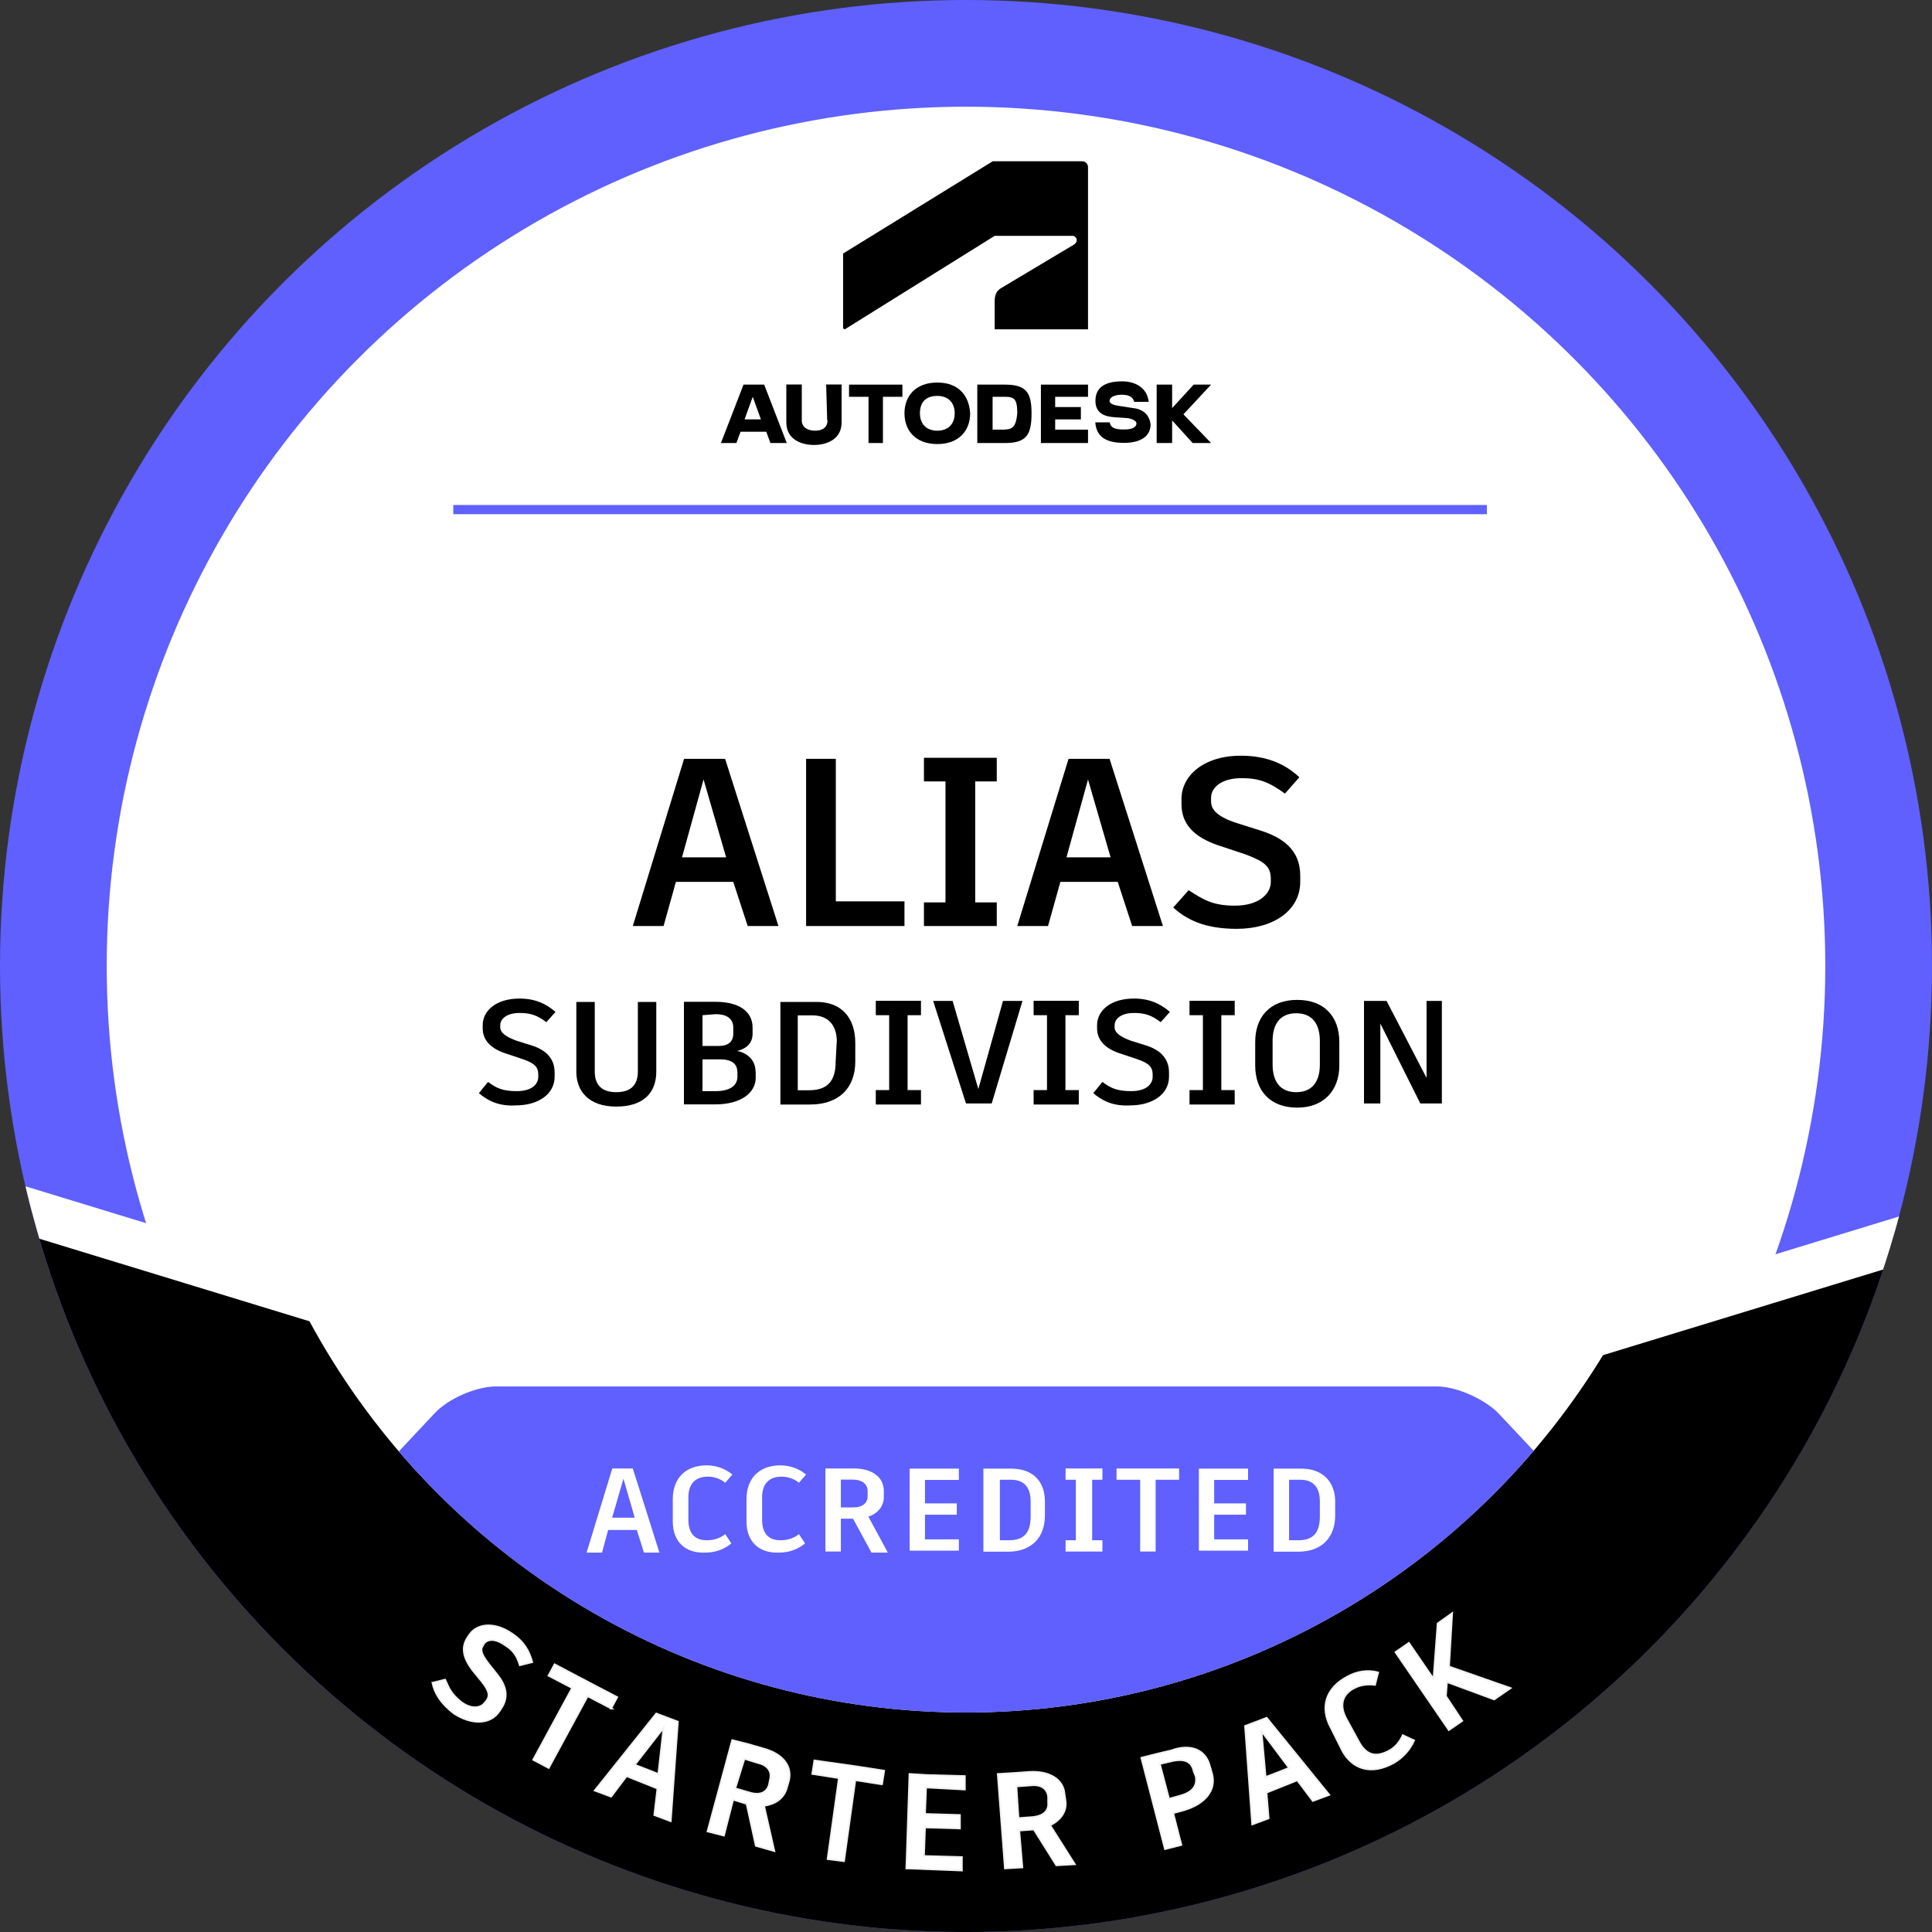 <?xml version="1.0" encoding="UTF-8"?><svg id="Camada_2" xmlns="http://www.w3.org/2000/svg" xmlns:xlink="http://www.w3.org/1999/xlink" viewBox="0 0 130 130"><rect x="0" y="0" width="130" height="130" fill="#333333" stroke="none"/><defs><style>.cls-1{stroke:#fff;stroke-width:3.1px;}.cls-1,.cls-2,.cls-3{fill:none;}.cls-1,.cls-3,.cls-4{stroke-miterlimit:10;}.cls-5,.cls-4{fill:#fff;}.cls-3{stroke:#5f60ff;stroke-width:.62px;}.cls-6{clip-path:url(#clippath-1);}.cls-7{fill:#5f60ff;}.cls-4{stroke:#f1f1f2;stroke-width:.12px;}.cls-8{clip-path:url(#clippath);}</style><clipPath id="clippath"><circle class="cls-2" cx="65" cy="65" r="65" transform="translate(-26.92 65) rotate(-45)"/></clipPath><clipPath id="clippath-1"><circle class="cls-2" cx="65" cy="65" r="50.23" transform="translate(-19.93 100.18) rotate(-67.5)"/></clipPath></defs><g id="Camada_3"><g id="Alias_Subdivision_x5F_Starter_Pack_x5F_Base"><g id="STARTER_PACK_-_BASE"><circle class="cls-7" cx="65" cy="65" r="65"/><circle class="cls-5" cx="65" cy="65" r="57.82"/><g class="cls-8"><polyline points="-4.69 79.49 22.29 87.7 69.35 102.12 110.89 88.94 136.56 79.49 136.56 146.49 -4.69 146.49"/><line class="cls-1" x1="66.79" y1="102.12" x2="155.05" y2="75.14"/><line class="cls-1" x1="-18.91" y1="75.14" x2="69.35" y2="102.12"/></g><circle class="cls-5" cx="65" cy="65" r="50.23"/><g class="cls-6"><path class="cls-7" d="M100.81,95.08c-.97-.97-2.83-1.79-4.14-1.79h-63.27c-1.38,0-3.24.83-4.14,1.79L-1.45,127.79c-.97,1.04-.97,2.55,0,3.59l30.71,32.71c.97.97,2.83,1.79,4.14,1.79h63.27c1.38,0,3.24-.83,4.14-1.79l30.71-32.71c.97-1.04.97-2.55,0-3.59l-30.71-32.71Z"/></g><line class="cls-3" x1="30.5" y1="34.29" x2="100.05" y2="34.29"/><path class="cls-4" d="M29.12,113.23l.83-.21c.28.62.41.97,1.1,1.52.76.55,1.38.35,1.59,0l.07-.07c.28-.35.21-.69-.28-1.31l-.62-.76c-.69-.9-.76-1.59-.35-2.21l.14-.21c.48-.69,1.59-.9,2.83-.07.83.55,1.17,1.17,1.38,1.93l-.83.21c-.21-.69-.48-1.04-1.04-1.38-.69-.48-1.17-.35-1.38-.07l-.07.14c-.21.28-.07.62.41,1.24l.55.69c.55.69.83,1.45.28,2.28l-.14.21c-.62.9-1.86.9-3.04.14-.9-.69-1.31-1.38-1.45-2.07Z"/><path class="cls-4" d="M41.13,114.96l-1.59-.83-2.62,4.83-1.04-.55,2.62-4.83-1.59-.83.41-.76,2.62,1.38,1.59.83-.41.76Z"/><path class="cls-4" d="M44.23,120.34l-2.07-.83-1.04,1.38-1.1-.41,4.14-5.18,1.45.55-.48,6.69-1.1-.41.21-1.79ZM42.71,118.75l1.59.62.35-3.11-1.93,2.48Z"/><path class="cls-4" d="M50.23,121.37l-.9-.28-.62,2.42-1.1-.28,1.66-6.14,1.1.28.97.28c1.31.35,2,1.17,1.73,2.21l-.14.48c-.21.69-.76,1.04-1.52,1.17l.69,3.04-1.24-.35-.62-2.83ZM49.47,120.34l.97.28c.69.21,1.17,0,1.31-.55l.07-.35c.14-.55-.21-.97-.83-1.1l-.9-.28-.62,2Z"/><path class="cls-4" d="M59.34,120.06l-1.79-.28-.76,5.45-1.1-.14.76-5.45-1.79-.28.14-.9,2.9.41,1.79.28-.14.9Z"/><path class="cls-4" d="M62.31,120.27l-.07,1.79,2.35.07v.9l-2.35-.07-.07,1.93,2.55.07v.9l-3.59-.14h-.14l.21-6.35,1.17.07,2.55.07v.9l-2.62-.14Z"/><path class="cls-4" d="M69.55,123.1l-.97.07.21,2.48-1.17.07-.48-6.35,1.17-.07.97-.07c1.31-.07,2.28.48,2.35,1.52l.07.48c.07.69-.35,1.24-1.04,1.59l1.66,2.62-1.24.07-1.52-2.42ZM68.52,122.34l.97-.07c.69-.07,1.1-.41,1.04-.97v-.41c-.07-.55-.48-.83-1.17-.76l-.97.07.14,2.14Z"/><path class="cls-4" d="M81.42,118.89l.14.48c.28,1.1-.48,2-1.86,2.42l-.76.21.55,2.14-1.1.28-1.59-6.14,1.1-.28.9-.21c1.31-.48,2.35-.07,2.62,1.1ZM80.32,119.17c-.14-.69-.69-.83-1.38-.69l-.9.21.62,2.35.76-.21c.76-.21,1.17-.62,1.04-1.31l-.14-.35Z"/><path class="cls-4" d="M87.29,119.79l-2.07.83.14,1.73-1.1.41-.48-6.62,1.45-.55,4.21,5.18-1.1.41-1.04-1.38ZM85.15,119.58l1.59-.62-1.86-2.48.28,3.11Z"/><path class="cls-4" d="M90.32,117.79l-.76-1.52c-.76-1.38-.35-2.69,1.1-3.45.62-.35,1.38-.48,2.07-.28l-.21.83c-.48-.07-.97,0-1.38.21-.83.41-1.04,1.17-.55,2.07l.83,1.52c.48.9,1.1,1.1,1.93.69.48-.21.83-.62,1.04-1.1l.76.35c-.28.62-.76,1.17-1.38,1.52-1.52.83-2.76.41-3.45-.83Z"/><path class="cls-4" d="M97.36,113.16l-.07.97,1.1,1.66-.9.62-3.59-5.24.9-.62,1.66,2.42.28-3.73.97-.69-.21,3.59,4.14,1.45-1.1.76-3.17-1.17Z"/><path class="cls-5" d="M42.85,102.95h-1.93l-.41,1.52h-1.04l1.73-5.66h1.38l1.79,5.66h-1.04l-.48-1.52ZM41.19,102.12h1.52l-.76-2.62-.76,2.62Z"/><path class="cls-5" d="M45.27,102.4v-1.52c0-1.38.83-2.28,2.28-2.28.62,0,1.24.21,1.73.62l-.48.55c-.35-.28-.76-.41-1.17-.41-.83,0-1.31.48-1.31,1.38v1.52c0,.9.41,1.38,1.24,1.38.48,0,.9-.14,1.24-.41l.41.62c-.48.41-1.1.62-1.73.62-1.38.07-2.21-.76-2.21-2.07Z"/><path class="cls-5" d="M50.23,102.4v-1.52c0-1.38.83-2.28,2.28-2.28.62,0,1.24.21,1.73.62l-.48.55c-.35-.28-.76-.41-1.17-.41-.83,0-1.31.48-1.31,1.38v1.52c0,.9.41,1.38,1.24,1.38.48,0,.9-.14,1.24-.41l.41.62c-.48.41-1.1.62-1.73.62-1.38.07-2.21-.76-2.21-2.07Z"/><path class="cls-5" d="M57.41,102.19h-.83v2.21h-1.04v-5.59h1.93c1.17,0,2,.55,2,1.52v.41c0,.62-.41,1.1-1.04,1.31l1.31,2.42h-1.1l-1.24-2.28ZM56.58,101.43h.83c.62,0,.97-.28.97-.76v-.35c0-.48-.41-.76-.97-.76h-.83v1.86Z"/><path class="cls-5" d="M62.24,99.57v1.59h2.14v.76h-2.14v1.66h2.28v.76h-3.31v-5.52h3.31v.76h-2.28Z"/><path class="cls-5" d="M70.31,101.02v.97c0,1.45-.9,2.42-2.48,2.42h-1.66v-5.59h1.86c1.52,0,2.28.9,2.28,2.21ZM69.35,101.02c0-.9-.41-1.45-1.31-1.45h-.76v4.07h.62c.97,0,1.45-.48,1.45-1.59v-1.04Z"/><path class="cls-5" d="M73.49,99.57v4.07h.69v.76h-2.48v-.76h.69v-4.07h-.69v-.76h2.48v.76h-.69Z"/><path class="cls-5" d="M79.35,99.57h-1.59v4.83h-1.04v-4.83h-1.59v-.76h4.21v.76Z"/><path class="cls-5" d="M81.7,99.57v1.59h2.14v.76h-2.14v1.66h2.28v.76h-3.31v-5.52h3.31v.76h-2.28Z"/><path class="cls-5" d="M89.84,101.02v.97c0,1.45-.9,2.42-2.48,2.42h-1.66v-5.59h1.86c1.45,0,2.28.9,2.28,2.21ZM88.81,101.02c0-.9-.41-1.45-1.31-1.45h-.76v4.07h.62c.97,0,1.45-.48,1.45-1.59v-1.04Z"/><path d="M49.34,59.34h-3.86l-.83,2.97h-2.07l3.45-11.25h2.76l3.59,11.25h-2.07l-.97-2.97ZM45.89,57.69h2.97l-1.52-5.24-1.45,5.24Z"/><path d="M60.86,60.65v1.66h-6.62v-11.25h2v9.59h4.62Z"/><path d="M65.62,52.58v8.14h1.45v1.59h-4.9v-1.59h1.45v-8.14h-1.45v-1.59h4.9v1.59h-1.45Z"/><path d="M75.21,59.34h-3.86l-.83,2.97h-2.07l3.45-11.25h2.76l3.59,11.25h-2.07l-.97-2.97ZM71.76,57.69h2.97l-1.52-5.24-1.45,5.24Z"/><path d="M78.94,61.07l1.04-1.17c.97.62,1.59,1.04,3.11,1.04,1.66,0,2.42-.83,2.42-1.59v-.21c0-.83-.41-1.17-1.73-1.66l-1.66-.55c-1.93-.62-2.62-1.59-2.62-2.83v-.35c0-1.52,1.45-2.9,4-2.9,1.73,0,2.97.55,3.93,1.45l-.97,1.1c-1.04-.76-1.73-1.04-2.9-1.04-1.45,0-2.07.69-2.07,1.31v.28c0,.55.48,1.04,1.79,1.45l1.52.48c1.52.48,2.69,1.31,2.69,3.04v.41c0,1.93-1.79,3.17-4.28,3.17-2.14,0-3.38-.62-4.28-1.45Z"/><path d="M32.22,73.56l.62-.76c.55.41.97.62,1.93.62,1.04,0,1.45-.48,1.45-.97v-.14c0-.48-.21-.76-1.04-1.04l-1.04-.35c-1.17-.35-1.66-.97-1.66-1.73v-.21c0-.97.9-1.79,2.48-1.79,1.04,0,1.79.35,2.42.9l-.62.69c-.62-.48-1.1-.62-1.79-.62-.9,0-1.31.41-1.31.83v.14c0,.35.35.62,1.1.9l.9.28c.97.28,1.66.83,1.66,1.86v.28c0,1.17-1.1,1.93-2.62,1.93-1.17.07-1.93-.35-2.48-.83Z"/><path d="M44.16,72.11c0,1.38-.83,2.35-2.69,2.35s-2.69-1.04-2.69-2.35v-4.69h1.24v4.69c0,.83.41,1.38,1.45,1.38s1.45-.55,1.45-1.38v-4.69h1.24v4.69Z"/><path d="M50.85,72.11v.41c0,1.04-1.04,1.79-2.69,1.79h-2.14v-6.9h2.14c1.52,0,2.48.62,2.48,1.73v.41c0,.76-.55,1.04-1.04,1.17.48.07,1.24.48,1.24,1.38ZM47.27,68.31v2.07h1.1c.62,0,.97-.28.97-.83v-.41c0-.62-.48-.9-1.17-.9l-.9.07ZM49.61,72.11c0-.55-.41-.83-1.17-.83h-1.17v2.14h.9c.9,0,1.45-.35,1.45-.97v-.34h0Z"/><path d="M57.55,70.18v1.24c0,1.79-1.1,2.9-3.04,2.9h-2v-6.9h2.28c1.86-.07,2.76,1.1,2.76,2.76ZM56.31,70.11c0-1.1-.55-1.79-1.66-1.79h-.97v5.04h.76c1.24,0,1.79-.62,1.79-1.93l.07-1.31Z"/><path d="M61.07,68.31v5.04h.9v.97h-3.04v-.97h.9v-5.04h-.9v-.97h3.04v.97h-.9Z"/><path d="M62.79,67.35h1.31l1.73,5.93,1.66-5.93h1.31l-2.07,6.9h-1.73l-2.21-6.9Z"/><path d="M71.69,68.31v5.04h.9v.97h-3.04v-.97h.9v-5.04h-.9v-.97h3.04v.97h-.9Z"/><path d="M73.56,73.56l.62-.76c.55.41.97.62,1.93.62,1.04,0,1.45-.48,1.45-.97v-.14c0-.48-.21-.76-1.04-1.04l-1.04-.35c-1.17-.35-1.66-.97-1.66-1.73v-.21c0-.97.9-1.79,2.48-1.79,1.04,0,1.79.35,2.42.9l-.62.69c-.62-.48-1.1-.62-1.79-.62-.9,0-1.31.41-1.31.83v.14c0,.35.35.62,1.1.9l.9.28c.97.28,1.66.83,1.66,1.86v.28c0,1.17-1.1,1.93-2.62,1.93-1.17.07-1.93-.35-2.48-.83Z"/><path d="M82.18,68.31v5.04h.9v.97h-3.04v-.97h.9v-5.04h-.9v-.97h3.04v.97h-.9Z"/><path d="M90.12,70.11v1.59c0,1.59-.97,2.83-2.83,2.83s-2.83-1.17-2.83-2.83v-1.59c0-1.66.97-2.83,2.83-2.83,1.86,0,2.83,1.17,2.83,2.83ZM85.63,70.04v1.59c0,1.1.48,1.86,1.59,1.86s1.59-.76,1.59-1.86v-1.59c0-1.1-.48-1.86-1.59-1.86s-1.59.76-1.59,1.86h0Z"/><path d="M97.02,67.35v6.9h-1.45l-2.69-5.38v5.38h-1.1v-6.9h1.52l2.69,5.18v-5.18h1.03Z"/><polygon points="81.49 25.88 80.32 25.88 78.87 27.46 78.87 25.88 77.83 25.88 77.83 29.81 78.87 29.81 78.87 28.29 80.25 29.81 81.49 29.81 79.63 27.88 81.49 25.88"/><path d="M76.25,27.46l-.9-.14c-.55-.07-.69-.21-.69-.35,0-.21.28-.41.83-.41s.76.21.83.48h.97c-.07-.83-.76-1.38-1.79-1.38-1.24,0-1.79.48-1.79,1.31,0,.69.41,1.04,1.24,1.1l.97.07c.35.07.55.21.55.35,0,.21-.21.41-.83.41-.69,0-.9-.14-.97-.48h-.97c.07.9.62,1.38,1.93,1.38,1.17,0,1.79-.48,1.79-1.24-.07-.62-.48-1.03-1.17-1.1Z"/><polygon points="70.04 29.81 73.21 29.81 73.21 28.91 71 28.91 71 28.22 72.73 28.22 72.73 27.39 71 27.39 71 26.7 73.21 26.7 73.21 25.88 70.04 25.88 70.04 29.81"/><path d="M67.62,25.88h-1.86v3.93h1.86c1.45,0,1.79-.55,1.79-2,0-1.38-.34-1.93-1.79-1.93ZM67.62,28.91h-.83v-2.21h.83c.62,0,.83.14.83,1.1-.07.83-.28,1.1-.83,1.1h0Z"/><path d="M63.07,25.74c-1.45,0-2.21.9-2.21,2.07s.76,2.07,2.21,2.07,2.21-.9,2.21-2.07c-.07-1.17-.76-2.07-2.21-2.07ZM63.07,28.98c-.76,0-1.17-.48-1.17-1.17,0-.76.41-1.17,1.17-1.17s1.17.48,1.17,1.17-.41,1.17-1.17,1.17Z"/><polygon points="57.13 26.7 58.44 26.7 58.44 29.81 59.41 29.81 59.41 26.7 60.72 26.7 60.72 25.88 57.13 25.88 57.13 26.7"/><path d="M55.68,28.29c0,.48-.35.69-.83.69s-.9-.21-.9-.69v-2.42h-1.04v2.55c0,1.17,1.04,1.52,1.86,1.52s1.86-.35,1.86-1.52v-2.55h-1.04l.07,2.42Z"/><path d="M50.03,25.88l-1.52,3.93h1.04l.28-.76h1.73l.28.76h1.1l-1.52-3.93h-1.38ZM50.1,28.22l.55-1.52.55,1.52h-1.1Z"/><path id="symbol" d="M56.86,22.15l10.07-6.28h5.24c.14,0,.28.14.28.28s-.07.21-.14.28l-4.97,2.97c-.35.21-.41.55-.41.9v1.86h6.28v-10.9c0-.21-.14-.41-.41-.41h-6l-10.07,6.21v5.04l.14.07Z"/></g></g></g></svg>